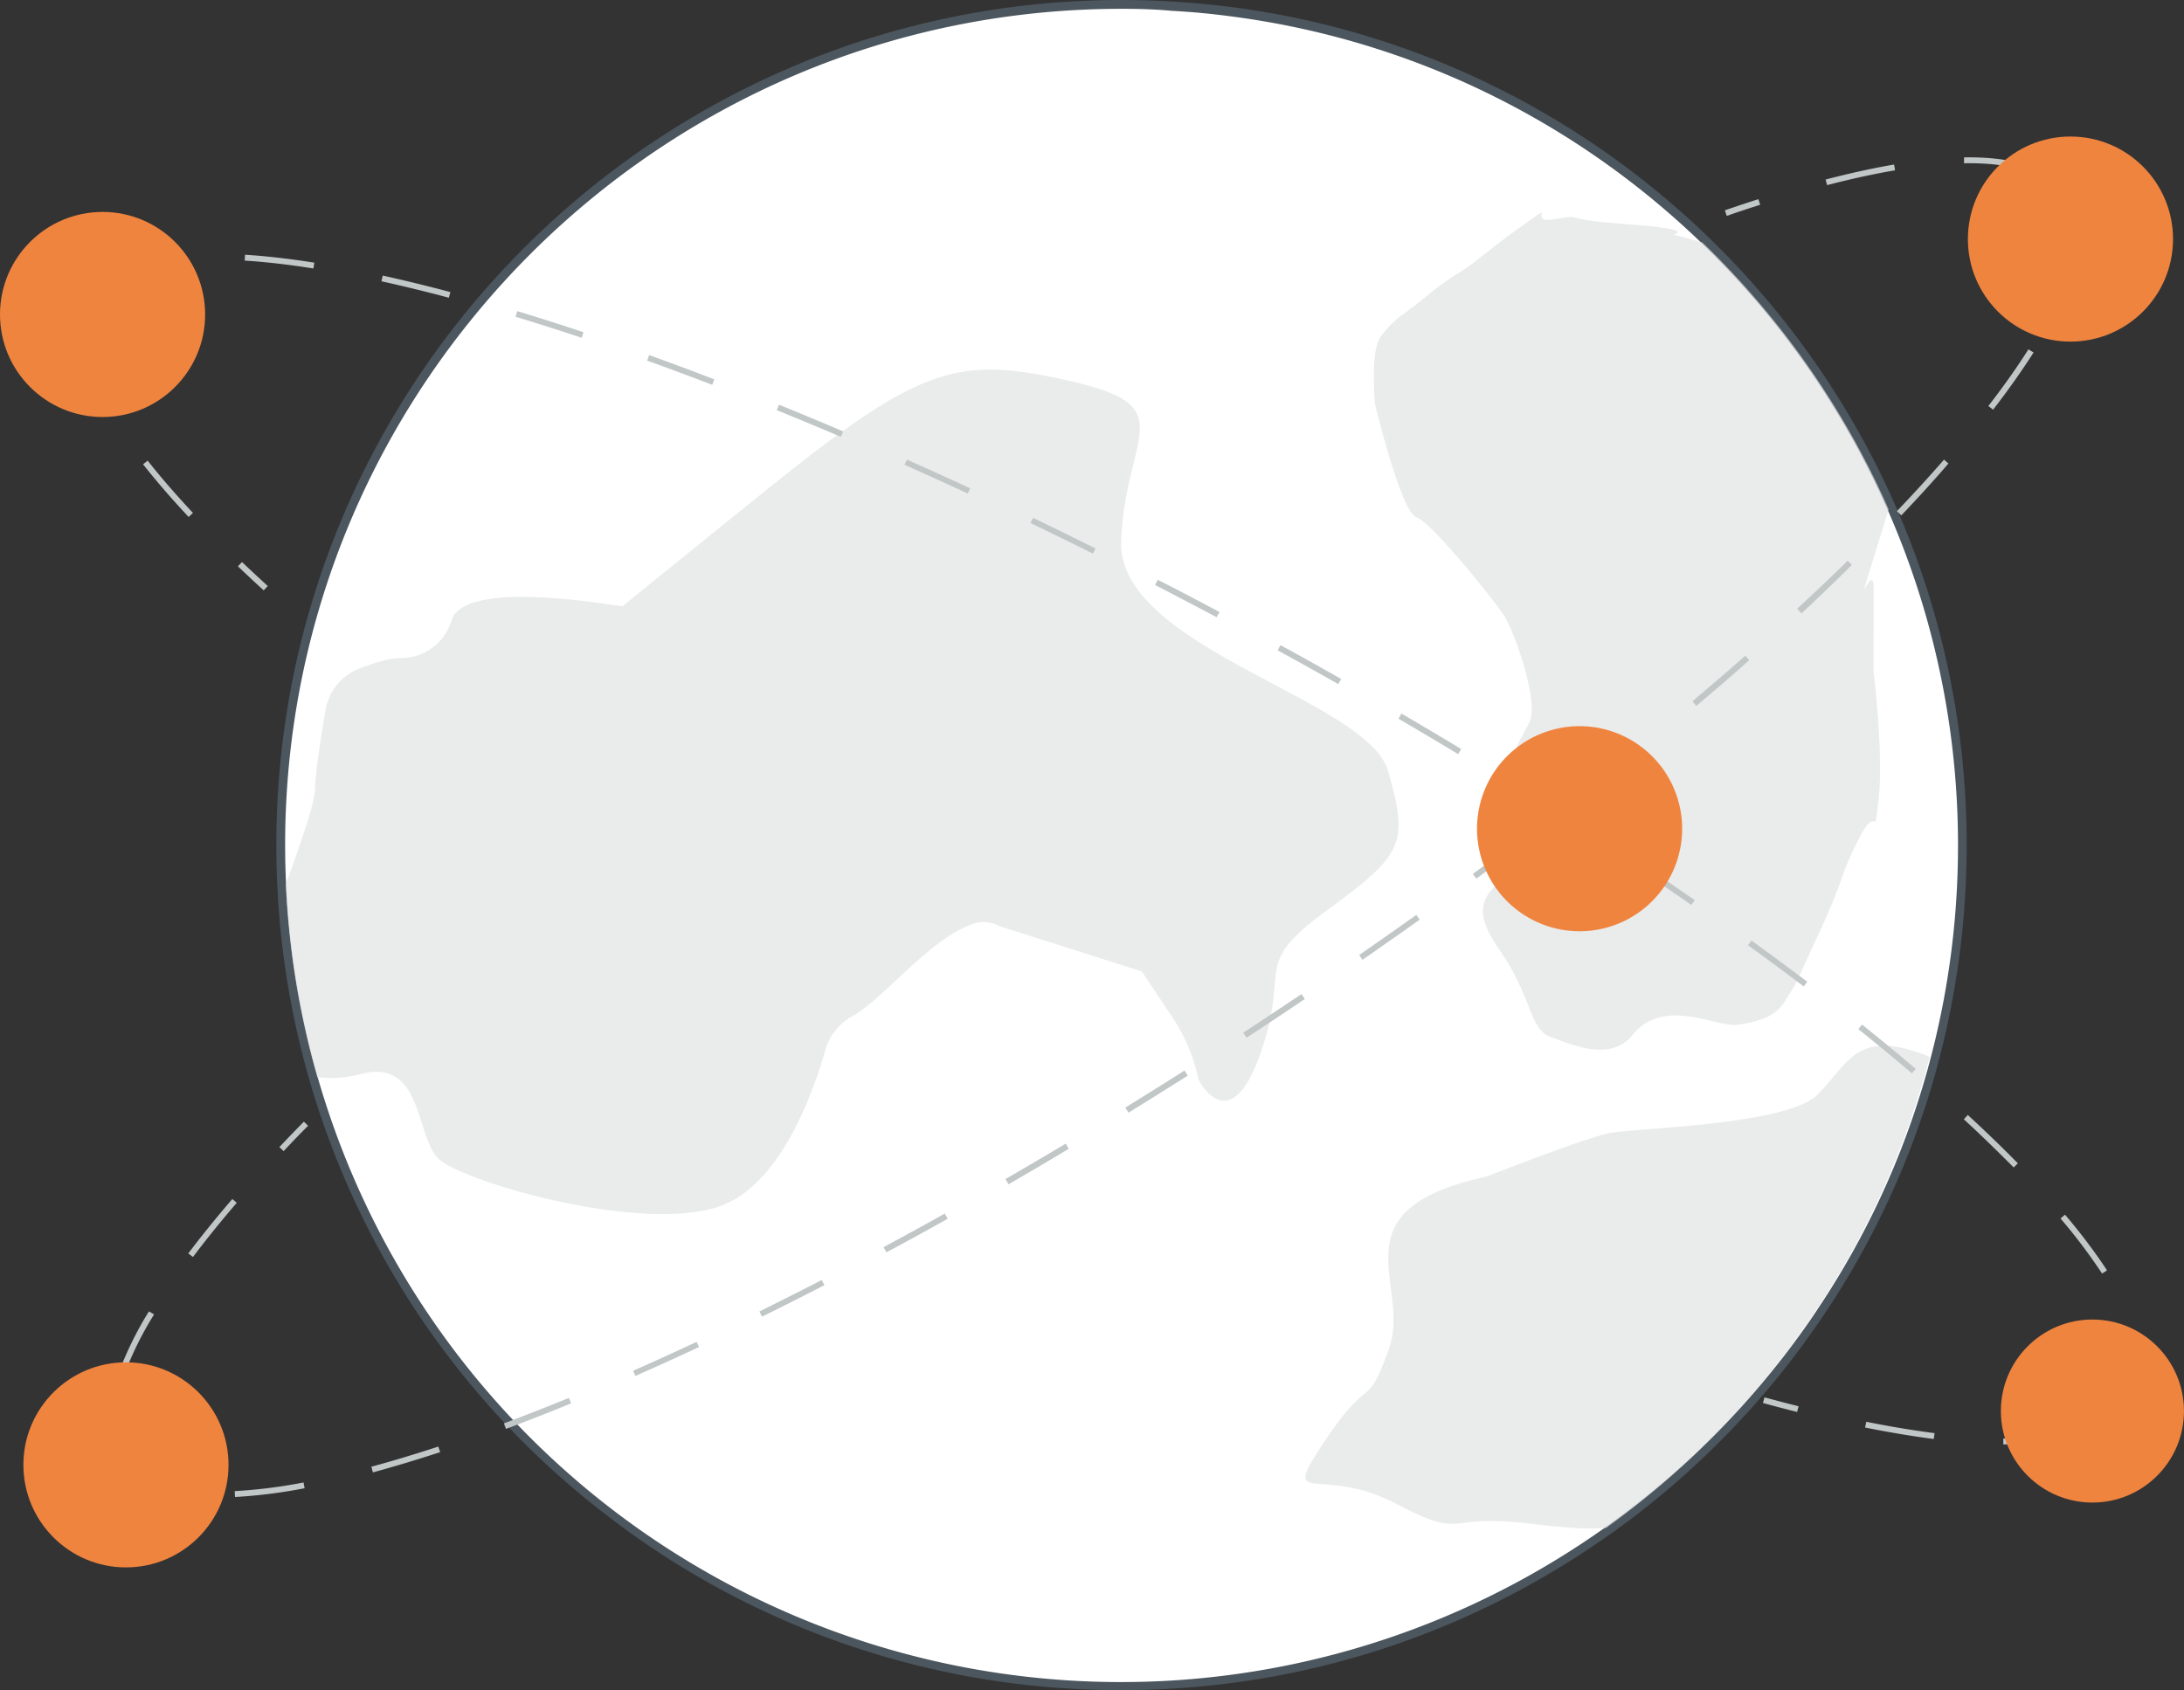 <svg data-name="Layer 1" xmlns="http://www.w3.org/2000/svg" viewBox="0 0 423.96 328.16"><rect x="0" y="0" width="423.96" height="328.16" fill="#333333" stroke="none"/><path d="M380.96 164.08a162.57 162.57 0 01-27.06 90c-2.32 3.5-4.77 6.92-7.34 10.22a164.4 164.4 0 01-33.63 32.36c-1.49 1.09-3 2.14-4.56 3.17A163.11 163.11 0 0154.67 171.7q-.18-3.79-.18-7.62A163.22 163.22 0 01217.72.86c3.27 0 6.53.09 9.76.3 3.69.22 7.37.55 11 1a163.2 163.2 0 01142.48 161.92z" fill="#fff"/><path d="M217.72 328.16a162.57 162.57 0 01-99.59-33.67 163.52 163.52 0 01-64.31-122.75c-.12-2.53-.18-5.11-.18-7.66C53.64 73.61 127.25 0 217.72 0c3.43 0 6.74.1 9.82.3 4 .24 7.6.58 11 1 81.65 10.33 143.23 80.29 143.23 162.74a164.4 164.4 0 01-5.27 41.38 162.66 162.66 0 01-21.92 49.09c-2.36 3.56-4.84 7-7.38 10.28a165.23 165.23 0 01-33.81 32.53l-.24.16c-1.26.91-2.65 1.88-4.36 3a162.79 162.79 0 01-91.07 27.68zm0-326.45c-89.53 0-162.37 72.84-162.37 162.37 0 2.52.06 5.07.18 7.58a162.22 162.22 0 00252.34 127.5c1.79-1.2 3.23-2.2 4.53-3.15l.24-.16a163.47 163.47 0 0033.24-32c2.51-3.22 5-6.65 7.3-10.17a161 161 0 0021.69-48.58 162.7 162.7 0 005.22-41c0-81.59-60.94-150.82-141.74-161-3.41-.45-7-.79-10.93-1-3.04-.29-6.3-.39-9.7-.39z" fill="#4b565f"/><path d="M269.45 149.7c-4-14-52.82-23.92-51.82-44.85s12-25.91-10-30.89-28.9-3-59.79 21.92c-12.89 10.39-21.43 17.31-27 21.85l-2.88-.42c-23.2-3.32-29.4-.19-30.33 3.23a10.24 10.24 0 01-9.9 7.24h-.13c-2.08 0-5.13 1-7.79 2a10.65 10.65 0 00-6.65 8.19c-.88 5.2-2 12.47-2 15.22 0 2.47-2.72 10.39-5.68 18.52a162.68 162.68 0 006.12 37.45 22.61 22.61 0 008.54-.64c12-3 10.46 12 14.95 16.44s40.36 14.95 55.31 9c11.35-4.54 17.52-22 19.84-30.14a10.75 10.75 0 015.11-6.44c6.55-3.64 15.2-15.42 24-18.14a6.28 6.28 0 014.47.49 5.07 5.07 0 00.58.23l27.25 8.66 6 9a34.15 34.15 0 015 12s6 12 12-5-2-16.94 13-27.9 15.79-13.07 11.8-27.02zM363.68 130.25s2 16 1 24.92 0 0-4 8-2 6-8 18.94-3 7-6 12c-1.63 2.72-3.86 4-9.13 4.84-4.35.73-14.53-5.67-20.76 2.14-4.42 5.54-13.33 1-15.23.46-4.9-1.37-3.71-7.44-10.68-17.41s.25-11.52 1.24-14.51.75-3.43-.25-11.4 3-13.95 5-17.94-3-17.94-5-20.93-13.95-17.94-16.94-18.94-8-21.91-8-21.91-1-10 1-13a19.16 19.16 0 014.92-4.83c1.09-.85 2.41-1.82 4.05-3.14a51.22 51.22 0 017-5c3-2 5-4 12-9s0 0 6-1 0 0 13.95 1 9 2 9 2l5.61 1.52a163.71 163.71 0 0136.16 51.83c-.58 1.91-1.49 4.87-2.9 9.43-4 12.95 0 0 0 6zM374.57 205.25a162.13 162.13 0 01-21.81 48.84c-2.32 3.5-4.77 6.92-7.34 10.22a164.4 164.4 0 01-33.63 32.36c-3.77.33-7.55 0-15.25-.87-16.94-2-11.47 3.5-25.91-4s-22.42 1.49-13.45-12 8-5.49 12.45-17.94-11-26.91 18.94-33.4c0 0 18.92-7.47 23.92-8.46s34.38-1.49 40.36-7.47 7.47-13 21.42-7.47a2.69 2.69 0 00.3.19z" fill="#dee0e0" opacity=".66"/><path d="M51.19 114.63c-1.72-1.57-3.41-3.14-5-4.67l.79-.83c1.61 1.53 3.29 3.09 5 4.66zM390.15 280.46h-1.27v-1.14a56.52 56.52 0 0013.28-1.16l.26 1.11a55 55 0 01-12.27 1.19zm-14.77-1.05c-4.15-.54-8.63-1.29-13.33-2.23l.23-1.12c4.67.94 9.13 1.68 13.26 2.21zm38.68-7.12l-1-.63c.17-.25.32-.51.46-.78a12 12 0 001.34-5.71 20.66 20.66 0 00-1-6l1.09-.33a21.82 21.82 0 011 6.34 13.08 13.08 0 01-1.48 6.25c-.05.29-.22.58-.41.86zm-6-25a108.7 108.7 0 00-8.07-10.7l.87-.74a110.16 110.16 0 018.16 10.81zm-17.16-20.61c-3-3-6.21-6.16-9.68-9.35l.77-.84c3.48 3.2 6.75 6.36 9.72 9.39zm-19.76-18.27c-3.3-2.82-6.8-5.7-10.39-8.58l.71-.89c3.6 2.88 7.1 5.78 10.41 8.6zm-21-16.87a476.71 476.71 0 00-10.82-8l.67-.92c3.72 2.69 7.36 5.4 10.84 8zm-21.81-15.83c-3.62-2.51-7.36-5.07-11.14-7.59l.64-.95c3.78 2.53 7.53 5.09 11.15 7.61zm-22.4-15a963.59 963.59 0 00-11.38-7.22l.6-1c3.81 2.38 7.65 4.81 11.4 7.23zm-22.87-14.28c-3.81-2.3-7.71-4.62-11.59-6.88l.58-1c3.88 2.27 7.79 4.59 11.6 6.89zm-23.27-13.6c-3.87-2.19-7.83-4.4-11.77-6.56l.55-1c4 2.17 7.92 4.38 11.79 6.57zm-23.63-13c-4-2.1-8-4.21-11.94-6.25l.52-1c4 2 8 4.15 12 6.26zm-24-12.34c-4-2-8.09-4-12.11-5.93l.49-1c4 1.93 8.09 3.93 12.12 5.94zm-175.54-7.11c-3.32-3.54-6.3-7-8.85-10.23l.9-.71c2.53 3.22 5.49 6.63 8.79 10.15zm151.24-4.56c-4.09-1.9-8.22-3.77-12.27-5.58l.46-1c4.06 1.81 8.19 3.68 12.29 5.58zm-24.63-11c-4.17-1.78-8.36-3.52-12.44-5.18l.43-1.06c4.09 1.66 8.28 3.41 12.46 5.19zM20.15 78.93c-2.67-4.79-4.19-9.12-4.52-12.85l1.14-.1c.32 3.57 1.79 7.74 4.38 12.4zm118.11-4.21c-4.26-1.64-8.51-3.22-12.63-4.7l.39-1.07c4.13 1.49 8.38 3.07 12.65 4.71zm-25.35-9.13c-4.36-1.46-8.68-2.83-12.83-4.09l.33-1.09c4.16 1.26 8.49 2.64 12.86 4.1zm-25.78-7.78c-4.51-1.2-8.91-2.28-13.08-3.19l.25-1.11c4.18.92 8.6 2 13.13 3.2zm-65.42-3l-.66-.93c3.06-2.16 7.42-3.58 13-4.22l.13 1.13c-5.39.59-9.57 1.94-12.48 3.99zm39.13-2.68c-4.79-.76-9.27-1.27-13.34-1.53l.07-1.14c4.1.26 8.63.78 13.45 1.54zM348.86 274.16q-3.26-.82-6.64-1.74l.3-1.1q3.37.92 6.62 1.73zM335.2 41.92l-.37-1.08q3.32-1.15 6.51-2.17l.35 1.09q-3.19 1.01-6.49 2.16zM45.62 290.67l-.06-1.14a99.16 99.16 0 0013.36-1.68l.21 1.12a100 100 0 01-13.51 1.7zm-13.63-1.21c-4-1.18-7-3.17-8.76-5.93a12.18 12.18 0 01-1.4-3l1.09-.34a11 11 0 001.27 2.7c1.64 2.52 4.37 4.36 8.12 5.46zm40.4-3.57l-.3-1.1c4.1-1.11 8.46-2.43 13-3.91l.36 1.08c-4.56 1.49-8.94 2.81-13.06 3.93zm25.83-8.44l-.4-1.07c4-1.51 8.28-3.17 12.61-4.95l.43 1.06c-4.34 1.78-8.59 3.45-12.65 4.96zm-74.23-10.17l-1.08-.37a66.56 66.56 0 016-12.28l1 .59a65.35 65.35 0 00-5.92 12.06zm99.36-.11l-.46-1c4-1.77 8.16-3.66 12.33-5.62l.48 1c-4.18 1.95-8.34 3.84-12.35 5.61zm24.58-11.52l-.51-1c4-2 8-4 12.1-6.11l.52 1c-4.08 2.09-8.15 4.15-12.11 6.11zM37.46 244.07l-.91-.69c2.54-3.37 5.42-6.93 8.55-10.57l.86.74c-3.11 3.61-5.97 7.16-8.5 10.52zm134.6-.91l-.54-1c3.9-2.1 7.9-4.29 11.88-6.52l.56 1c-4 2.26-8.01 4.45-11.9 6.52zm23.7-13.23l-.57-1c3.84-2.22 7.77-4.53 11.69-6.87l.59 1c-3.94 2.37-7.88 4.68-11.72 6.9zm23.3-13.88l-.6-1c3.82-2.35 7.68-4.77 11.49-7.19l.61 1c-3.82 2.41-7.69 4.83-11.5 7.19zm22.91-14.54l-.62-1c3.77-2.46 7.57-5 11.3-7.49l.64.95c-3.75 2.55-7.56 5.07-11.33 7.53zm22.52-15.14l-.65-.94c3.72-2.57 7.45-5.19 11.09-7.79l.66.93c-3.65 2.59-7.38 5.21-11.1 7.79zm22.1-15.76l-.68-.92c3.61-2.66 7.27-5.38 10.86-8.11l.69.91c-3.59 2.72-7.25 5.45-10.87 8.11zm21.62-16.45l-.7-.9c3.58-2.81 7.15-5.65 10.59-8.45l.72.89c-3.45 2.84-7.02 5.69-10.61 8.46zm21.07-17.12l-.74-.87c3.51-3 7-5.94 10.26-8.85l.75.86c-3.29 2.98-6.75 5.92-10.27 8.89zm20.37-18l-.78-.84c3.4-3.15 6.71-6.28 9.82-9.33l.8.82c-3.12 3.12-6.43 6.27-9.85 9.47zm19.4-19l-.82-.79c3.25-3.4 6.32-6.76 9.14-10l.86.75c-2.84 3.32-5.93 6.69-9.17 10.1zm17.83-20.51l-.9-.7c3-3.86 5.6-7.57 7.78-11l1 .61c-2.25 3.52-4.89 7.27-7.89 11.15zm14.18-23.14l-1.06-.42a29.42 29.42 0 002.4-10.63 15.83 15.83 0 00-.16-2.26l1.13-.16a17.15 17.15 0 01.17 2.42 30.54 30.54 0 01-2.48 11.05zm-46.38-20.43l-.29-1.1c4.72-1.23 9.19-2.21 13.29-2.91l.19 1.12c-4.07.69-8.51 1.66-13.2 2.88zm39.69-2.35c-3.35-1.35-7.78-2-13.11-1.91v-1.14c5.48-.09 10.06.58 13.55 2zM55.06 223.51l-.83-.78q2.31-2.45 4.76-4.94l.82.8q-2.48 2.48-4.75 4.92z" fill="#c1c6c6"/><circle cx="401.92" cy="46.42" r="19.91" fill="#ef843f"/><circle cx="406.18" cy="273.98" r="17.77" fill="#ef843f"/><path d="M326.54 160.91A19.91 19.91 0 11306.63 141h.09a19.91 19.91 0 0119.82 19.91z" fill="#ef843f"/><circle cx="24.45" cy="284.43" r="19.91" fill="#ef843f"/><circle cx="19.91" cy="61.06" r="19.91" fill="#ef843f"/></svg>
